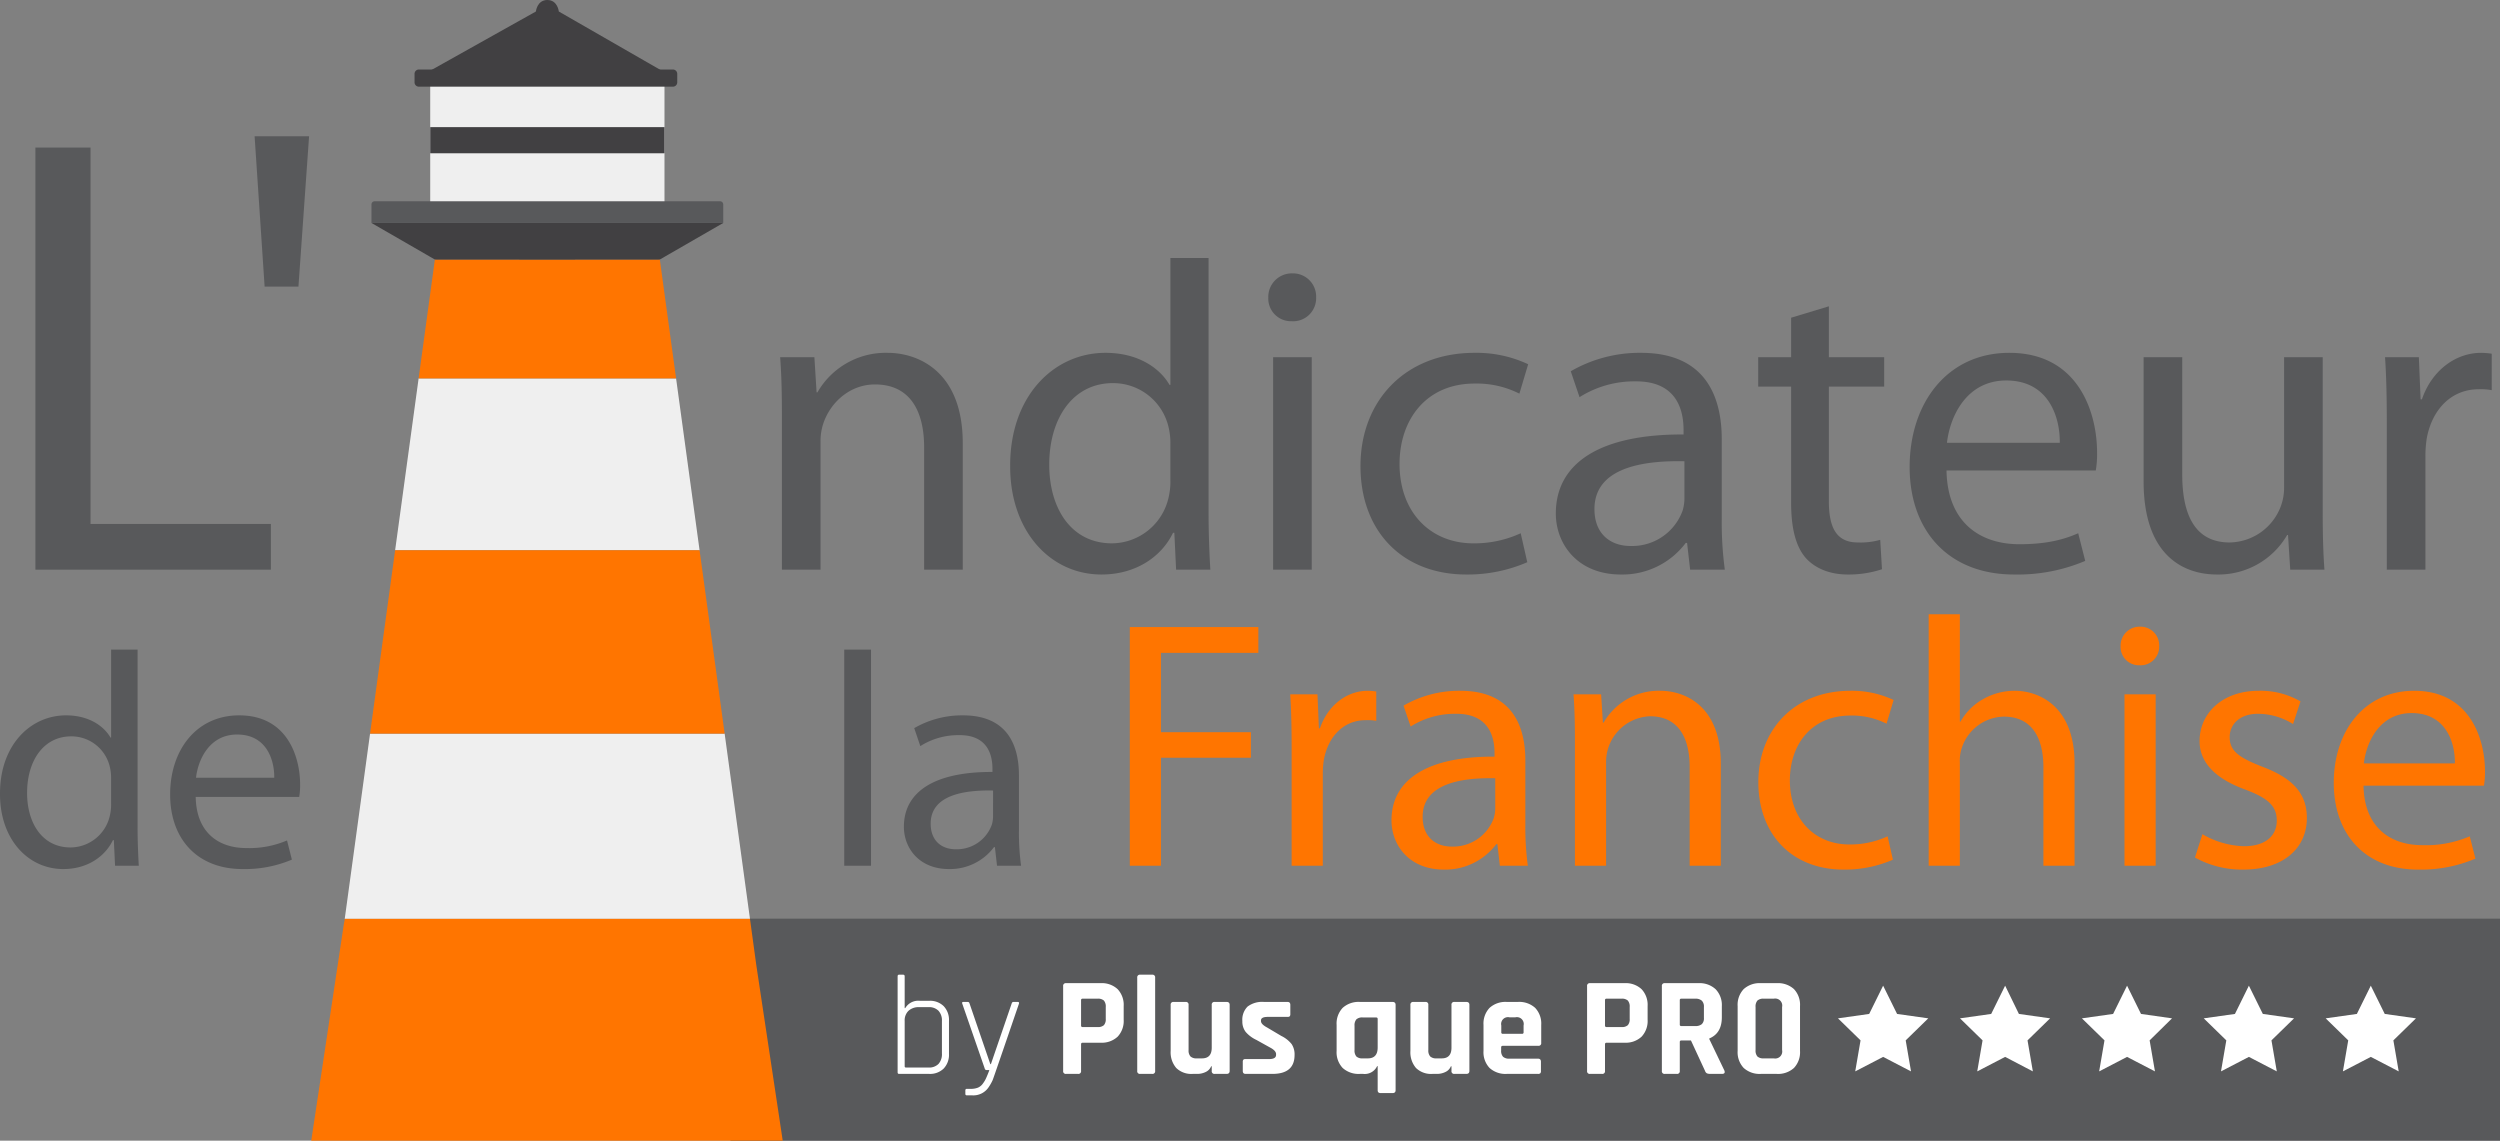 <?xml version="1.0" encoding="UTF-8" standalone="no"?> <svg xmlns:dc="http://purl.org/dc/elements/1.1/" xmlns:cc="http://creativecommons.org/ns#" xmlns:rdf="http://www.w3.org/1999/02/22-rdf-syntax-ns#" xmlns:svg="http://www.w3.org/2000/svg" xmlns="http://www.w3.org/2000/svg" id="svg125" version="1.1" viewBox="0 0 600 273.758"><rect x="0" y="0" width="600" height="273.758" fill="#808080" stroke="none"/><defs id="defs9"><linearGradient gradientUnits="userSpaceOnUse" y2="62.338" x2="173.577" y1="62.338" x1="89.152" id="a"><stop id="stop2" stop-color="#333131" offset="0"></stop><stop id="stop4" stop-color="#595a5c" offset="0.5"></stop><stop id="stop6" stop-color="#333131" offset="1"></stop></linearGradient></defs><title id="title11">logo-idlf</title><rect id="rect13" style="fill:#58595b" height="53.282" width="424.679" y="220.476" x="175.321"></rect><path id="path15" style="fill:#58595b" transform="translate(-9.002 -8.414)" d="M17.5,43.827H30.727v90.337H74.016v10.973H17.5Z"></path><path id="path17" style="fill:#58595b" transform="translate(-9.002 -8.414)" d="M83.183,41.122,80.628,77.196h-8.117L70.106,41.122Z"></path><path id="path19" style="fill:#58595b" transform="translate(-9.002 -8.414)" d="M196.659,107.948c0-5.373-.105-9.587-.421-13.801h8.217l.527,8.428h.211a18.885,18.885,0,0,1,16.856-9.481c7.059,0,18.015,4.214,18.015,21.702v30.341H230.793V115.744c0-8.217-3.056-15.065-11.8-15.065-6.005,0-10.745,4.32-12.431,9.482a13.335,13.335,0,0,0-.632,4.319v30.657h-9.271Z"></path><path id="path21" style="fill:#58595b" transform="translate(-9.002 -8.414)" d="M299.062,70.337v61.631c0,4.53.211,9.692.421,13.169h-8.217l-.421-8.85H290.529c-2.74,5.689-8.85,10.009-17.172,10.009-12.326,0-21.913-10.43-21.913-25.917-.106-16.961,10.535-27.286,22.861-27.286,7.902,0,13.064,3.687,15.382,7.69h.211v-30.447Zm-9.166,44.564a16.353,16.353,0,0,0-.421-3.898,13.652,13.652,0,0,0-13.38-10.641c-9.587,0-15.276,8.428-15.276,19.595,0,10.324,5.163,18.858,15.065,18.858a14.047,14.047,0,0,0,13.591-11.062,16.096,16.096,0,0,0,.421-4.004Z"></path><path id="path23" style="fill:#58595b" transform="translate(-9.002 -8.414)" d="M324.875,79.819a5.532,5.532,0,0,1-5.9,5.689,5.45,5.45,0,0,1-5.583-5.689,5.648,5.648,0,0,1,5.794-5.795A5.563,5.563,0,0,1,324.875,79.819Zm-10.325,65.318v-50.99h9.271v50.99Z"></path><path id="path25" style="fill:#58595b" transform="translate(-9.002 -8.414)" d="M375.55,143.346a35.847,35.847,0,0,1-14.643,2.95c-15.382,0-25.39-10.43-25.39-26.022,0-15.698,10.745-27.181,27.391-27.181a29.186,29.186,0,0,1,12.853,2.739l-2.106,7.059a22.702,22.702,0,0,0-10.746-2.423c-11.694,0-18.016,8.745-18.016,19.28,0,11.799,7.586,19.068,17.699,19.068a26.546,26.546,0,0,0,11.378-2.423Z"></path><path id="path27" style="fill:#58595b" transform="translate(-9.002 -8.414)" d="M422.222,132.916a85.556,85.556,0,0,0,.737,12.221h-8.323l-.737-6.426h-.316a18.994,18.994,0,0,1-15.592,7.585c-10.325,0-15.592-7.269-15.592-14.644,0-12.326,10.957-19.068,30.658-18.963v-1.054c0-4.109-1.159-11.799-11.589-11.694a24.569,24.569,0,0,0-13.379,3.793l-2.107-6.216a33.018,33.018,0,0,1,16.856-4.425c15.592,0,19.385,10.641,19.385,20.754Zm-8.955-13.801c-10.114-.211-21.597,1.58-21.597,11.484,0,6.11,4.004,8.85,8.639,8.85a12.87,12.87,0,0,0,12.536-8.533,10.464,10.464,0,0,0,.422-2.95Z"></path><path id="path29" style="fill:#58595b" transform="translate(-9.002 -8.414)" d="M447.93,81.926V94.147H461.204v7.058H447.93v27.497c0,6.321,1.791,9.903,6.953,9.903a17.323,17.323,0,0,0,5.373-.632l.421,7.058a25.262,25.262,0,0,1-8.217,1.265c-4.32,0-7.796-1.475-10.009-3.898-2.528-2.844-3.582-7.375-3.582-13.38v-27.813h-7.901V94.147h7.901v-9.482Z"></path><path id="path31" style="fill:#58595b" transform="translate(-9.002 -8.414)" d="M476.165,121.328c.211,12.536,8.112,17.699,17.489,17.699,6.637,0,10.746-1.159,14.117-2.634l1.685,6.637a41.537,41.537,0,0,1-17.067,3.266c-15.698,0-25.073-10.43-25.073-25.811S476.376,93.094,491.23,93.094c16.751,0,21.07,14.539,21.07,23.914a22.554,22.554,0,0,1-.316,4.32Zm27.181-6.638c.105-5.794-2.423-14.96-12.853-14.96-9.481,0-13.485,8.533-14.222,14.96Z"></path><path id="path33" style="fill:#58595b" transform="translate(-9.002 -8.414)" d="M566.453,131.125c0,5.373.105,10.008.421,14.012h-8.217l-.527-8.323h-.211a19.045,19.045,0,0,1-16.856,9.482c-8.007,0-17.594-4.53-17.594-22.335V94.147h9.271v28.129c0,9.693,3.055,16.329,11.378,16.329a13.334,13.334,0,0,0,12.221-8.533,12.713,12.713,0,0,0,.843-4.741V94.147h9.271Z"></path><path id="path35" style="fill:#58595b" transform="translate(-9.002 -8.414)" d="M581.835,110.055c0-6.005-.105-11.167-.421-15.908h8.112l.421,10.114h.316c2.318-6.848,8.007-11.167,14.222-11.167a18.832,18.832,0,0,1,2.528.211v8.744a14.439,14.439,0,0,0-3.161-.211c-6.531,0-11.167,4.846-12.432,11.799a27.76,27.76,0,0,0-.316,4.32v27.181h-9.271Z"></path><path id="path37" style="fill:#58595b" transform="translate(-9.002 -8.414)" d="M42.021,164.319v42.734c0,3.141.146,6.721.292,9.131H36.615l-.292-6.136h-.219c-1.899,3.945-6.136,6.94-11.907,6.94-8.547,0-15.194-7.232-15.194-17.971-.073-11.761,7.305-18.919,15.852-18.919,5.478,0,9.058,2.556,10.665,5.333h.147V164.319Zm-6.355,30.9a11.367,11.367,0,0,0-.292-2.702,9.466,9.466,0,0,0-9.278-7.378c-6.648,0-10.592,5.844-10.592,13.587,0,7.16,3.579,13.076,10.446,13.076a9.741,9.741,0,0,0,9.424-7.67,11.186,11.186,0,0,0,.292-2.777Z"></path><path id="path39" style="fill:#58595b" transform="translate(-9.002 -8.414)" d="M55.971,199.675c.146,8.693,5.625,12.272,12.126,12.272a22.985,22.985,0,0,0,9.789-1.827l1.169,4.602A28.8,28.8,0,0,1,67.221,216.988c-10.885,0-17.386-7.232-17.386-17.897s6.282-18.993,16.583-18.993c11.615,0,14.61,10.081,14.61,16.582a15.665,15.665,0,0,1-.219,2.995Zm18.847-4.602c.073-4.018-1.68-10.374-8.912-10.374-6.574,0-9.35,5.917-9.862,10.374Z"></path><path id="path41" style="fill:#58595b" transform="translate(-9.002 -8.414)" d="M211.617,164.319h6.428V216.184H211.617Z"></path><path id="path43" style="fill:#58595b" transform="translate(-9.002 -8.414)" d="M253.547,207.71a59.369,59.369,0,0,0,.512,8.474h-5.771l-.511-4.456h-.219a13.172,13.172,0,0,1-10.811,5.26c-7.16,0-10.811-5.041-10.811-10.154,0-8.546,7.597-13.222,21.257-13.149v-.73c0-2.849-.803-8.182-8.036-8.108a17.038,17.038,0,0,0-9.278,2.63l-1.461-4.31a22.897,22.897,0,0,1,11.688-3.068c10.811,0,13.441,7.378,13.441,14.391Zm-6.209-9.57c-7.013-.145-14.975,1.096-14.975,7.963,0,4.237,2.775,6.136,5.989,6.136a8.925,8.925,0,0,0,8.693-5.917,7.242,7.242,0,0,0,.292-2.045Z"></path><path id="path45" style="fill:#ff7500" transform="translate(-9.002 -8.414)" d="M280.153,158.902h30.851v6.204H287.632V184.143h21.587v6.12h-21.587V216.184h-7.479Z"></path><path id="path47" style="fill:#ff7500" transform="translate(-9.002 -8.414)" d="M318.993,187.883c0-4.844-.085-9.009-.34-12.833H325.197l.34,8.159h.255c1.87-5.524,6.459-9.009,11.473-9.009a15.214,15.214,0,0,1,2.04.17v7.054a11.681,11.681,0,0,0-2.549-.169c-5.27,0-9.009,3.909-10.029,9.518a22.371,22.371,0,0,0-.255,3.484V216.184h-7.479Z"></path><path id="path49" style="fill:#ff7500" transform="translate(-9.002 -8.414)" d="M375.085,206.325a68.963,68.963,0,0,0,.595,9.859h-6.714L368.372,211h-.255a15.322,15.322,0,0,1-12.578,6.119c-8.329,0-12.578-5.865-12.578-11.813,0-9.944,8.839-15.383,24.731-15.298v-.85c0-3.315-.935-9.519-9.348-9.434a19.819,19.819,0,0,0-10.793,3.06l-1.7-5.015a26.638,26.638,0,0,1,13.598-3.57c12.578,0,15.637,8.584,15.637,16.743Zm-7.224-11.134c-8.159-.17-17.423,1.275-17.423,9.264,0,4.93,3.23,7.139,6.97,7.139a10.384,10.384,0,0,0,10.114-6.884,8.46,8.46,0,0,0,.34-2.38Z"></path><path id="path51" style="fill:#ff7500" transform="translate(-9.002 -8.414)" d="M386.983,186.183c0-4.334-.085-7.734-.34-11.134h6.629l.425,6.799h.17a15.233,15.233,0,0,1,13.598-7.649c5.694,0,14.533,3.4,14.533,17.508V216.184h-7.479V192.472c0-6.629-2.465-12.153-9.519-12.153a10.965,10.965,0,0,0-10.538,11.133V216.184h-7.479Z"></path><path id="path53" style="fill:#ff7500" transform="translate(-9.002 -8.414)" d="M463.301,214.74a28.918,28.918,0,0,1-11.813,2.379c-12.408,0-20.483-8.414-20.483-20.992,0-12.663,8.669-21.927,22.097-21.927a23.548,23.548,0,0,1,10.369,2.21l-1.7,5.694a18.318,18.318,0,0,0-8.669-1.955c-9.434,0-14.533,7.054-14.533,15.553,0,9.518,6.119,15.383,14.278,15.383a21.407,21.407,0,0,0,9.179-1.955Z"></path><path id="path55" style="fill:#ff7500" transform="translate(-9.002 -8.414)" d="M471.884,155.842h7.479v25.751h.17a14.077,14.077,0,0,1,5.354-5.354,15.328,15.328,0,0,1,7.649-2.04c5.524,0,14.364,3.4,14.364,17.508V216.184h-7.479V192.557c0-6.629-2.464-12.154-9.519-12.154a10.869,10.869,0,0,0-10.029,7.394,9.568,9.568,0,0,0-.51,3.569v24.817H471.884Z"></path><path id="path57" style="fill:#ff7500" transform="translate(-9.002 -8.414)" d="M527.21,163.491a4.463,4.463,0,0,1-4.76,4.589,4.397,4.397,0,0,1-4.504-4.589,4.556,4.556,0,0,1,4.675-4.674A4.488,4.488,0,0,1,527.21,163.491Zm-8.329,52.693V175.049h7.479V216.184Z"></path><path id="path59" style="fill:#ff7500" transform="translate(-9.002 -8.414)" d="M537.578,208.62a21.124,21.124,0,0,0,9.944,2.89c5.354,0,7.904-2.635,7.904-6.119,0-3.569-2.125-5.439-7.564-7.479-7.479-2.72-10.964-6.714-10.964-11.643,0-6.629,5.439-12.069,14.193-12.069a19.085,19.085,0,0,1,10.029,2.55l-1.785,5.439a15.934,15.934,0,0,0-8.413-2.465c-4.42,0-6.799,2.549-6.799,5.609,0,3.399,2.379,4.93,7.734,7.054,7.054,2.635,10.793,6.204,10.793,12.324,0,7.309-5.694,12.408-15.299,12.408a23.452,23.452,0,0,1-11.558-2.89Z"></path><path id="path61" style="fill:#ff7500" transform="translate(-9.002 -8.414)" d="M576.247,196.976c.169,10.114,6.544,14.278,14.108,14.278a26.76,26.76,0,0,0,11.388-2.124l1.36,5.354a33.506,33.506,0,0,1-13.768,2.635c-12.663,0-20.228-8.414-20.228-20.822s7.309-22.097,19.293-22.097c13.513,0,16.998,11.728,16.998,19.293a18.227,18.227,0,0,1-.254,3.484Zm21.926-5.354c.085-4.675-1.954-12.069-10.368-12.069-7.649,0-10.879,6.884-11.474,12.069Z"></path><polygon id="polygon63" style="fill:#efefef" points="131.368 48.582 159.477 48.582 159.477 19.165 131.368 19.165 131.361 19.165 103.253 19.165 103.253 48.582 131.361 48.582 131.368 48.582"></polygon><polygon id="polygon65" style="fill:#414042" points="158.287 62.328 159.598 61.572 160.296 61.169 173.577 53.511 131.368 53.511 131.361 53.511 89.152 53.511 102.433 61.169 103.131 61.572 104.442 62.328 131.365 62.349 158.287 62.328"></polygon><polygon id="polygon67" style="fill:#414142" points="131.368 19.585 159.477 19.585 160.128 19.585 160.128 17.324 131.368 17.324 131.361 17.324 102.601 17.324 102.601 19.585 103.253 19.585 131.361 19.585 131.368 19.585"></polygon><polygon id="polygon69" style="fill:#414042" points="131.368 36.787 159.477 36.787 159.477 30.511 131.368 30.511 131.361 30.511 103.253 30.511 103.253 36.787 131.361 36.787 131.368 36.787"></polygon><path id="path71" style="fill:#414042" transform="translate(-9.002 -8.414)" d="M168.449,25.738,143.12,11.177s-.276-2.757-2.75-2.762V8.414l-.003 0-.003-0V8.414c-2.474.005-2.75,2.762-2.75,2.762L111.603,25.738Z"></path><polygon id="polygon73" style="fill:#efefef" points="131.368 132.066 167.899 132.066 162.259 90.813 131.368 90.813 131.361 90.813 100.47 90.813 94.83 132.066 131.361 132.066 131.368 132.066"></polygon><polygon id="polygon75" style="fill:#efefef" points="131.368 220.534 179.995 220.534 173.915 176.065 131.368 176.065 131.361 176.065 88.814 176.065 82.734 220.534 131.361 220.534 131.368 220.534"></polygon><polygon id="polygon77" style="fill:#ff7500" points="131.368 90.813 162.259 90.813 158.364 62.328 158.287 62.328 158.25 62.349 131.368 62.349 131.361 62.349 104.479 62.349 104.442 62.328 104.365 62.328 100.47 90.813 131.361 90.813 131.368 90.813"></polygon><polygon id="polygon79" style="fill:url(#a)" points="131.361 62.349 131.368 62.349 158.25 62.349 158.287 62.328 131.365 62.349 104.442 62.328 104.479 62.349 131.361 62.349"></polygon><polygon id="polygon81" style="fill:#ff7500" points="131.361 62.349 131.368 62.349 158.25 62.349 158.287 62.328 131.365 62.349 104.442 62.328 104.479 62.349 131.361 62.349"></polygon><polygon id="polygon83" style="fill:#ff7500" points="131.368 176.065 173.915 176.065 167.899 132.066 131.368 132.066 131.361 132.066 94.83 132.066 88.814 176.065 131.361 176.065 131.368 176.065"></polygon><polygon id="polygon85" style="fill:#ff7500" points="181.515 231.649 179.995 220.534 131.368 220.534 131.361 220.534 82.734 220.534 82.624 221.336 82.592 221.336 74.702 273.758 131.274 273.758 131.281 273.758 187.853 273.758 181.515 231.649"></polygon><path id="path87" style="fill:#58595b" transform="translate(-9.002 -8.414)" d="M140.369,61.925h42.21V57.482a.761.761,0,0,0-.761-.761H98.915a.761.761,0,0,0-.761.761v4.443h42.216Z"></path><path id="path89" style="fill:#414042" transform="translate(-9.002 -8.414)" d="M140.018,29.217h30.483a1.04,1.04,0,0,0,1.04-1.04V26.135a1.04,1.04,0,0,0-1.04-1.04h-60.97a1.04,1.04,0,0,0-1.04,1.04v2.042a1.04,1.04,0,0,0,1.04,1.04H140.018Z"></path><path id="path91" style="fill:#fff" transform="translate(-9.002 -8.414)" d="M224.431,265.743V242.747c0-.272.113-.407.338-.407h.982c.249,0,.372.135.372.407v7.619h.135a3.636,3.636,0,0,1,3.523-1.761h2.236a4.658,4.658,0,0,1,3.471,1.287,4.748,4.748,0,0,1,1.27,3.489v7.958a4.793,4.793,0,0,1-1.27,3.523,4.653,4.653,0,0,1-3.471,1.287h-7.248C224.544,266.149,224.431,266.013,224.431,265.743Zm2.031-1.118h5.385a3.156,3.156,0,0,0,2.388-.864,3.453,3.453,0,0,0,.83-2.489V253.449a3.402,3.402,0,0,0-.83-2.456,3.156,3.156,0,0,0-2.388-.864h-2.234a3.611,3.611,0,0,0-2.557.864,3.178,3.178,0,0,0-.932,2.456v10.871C226.124,264.523,226.237,264.625,226.462,264.625Z"></path><path id="path93" style="fill:#fff" transform="translate(-9.002 -8.414)" d="M242.312,271.297h-1.252a.33.33,0,0,1-.373-.372v-.813a.329.329,0,0,1,.373-.372h.914a4.598,4.598,0,0,0,1.728-.289,2.84,2.84,0,0,0,1.252-1.066,6.481,6.481,0,0,0,.712-1.219q.474-1.05.779-1.931h-.644a.461.461,0,0,1-.474-.406l-5.385-15.545c-.091-.271,0-.406.271-.406h1.05q.338,0,.44.406l4.979,14.529h.135l4.979-14.529c.068-.271.213-.406.44-.406h1.016q.406,0,.305.406-6.063,17.747-6.317,18.356a11.543,11.543,0,0,1-.932,1.659A4.415,4.415,0,0,1,242.312,271.297Z"></path><path id="path95" style="fill:#fff" transform="translate(-9.002 -8.414)" d="M267.746,266.149H264.868a.628.628,0,0,1-.711-.712V245.083a.628.628,0,0,1,.711-.711h8.263a5.579,5.579,0,0,1,4.098,1.439,5.484,5.484,0,0,1,1.456,4.081v3.251a5.48,5.48,0,0,1-1.456,4.081,5.574,5.574,0,0,1-4.098,1.439h-4.267q-.406,0-.406.373V265.437A.629.629,0,0,1,267.746,266.149Zm1.084-11.243h3.59a2.063,2.063,0,0,0,1.524-.458,2.13,2.13,0,0,0,.44-1.507v-2.845a2.189,2.189,0,0,0-.44-1.541,2.069,2.069,0,0,0-1.524-.457h-3.59a.329.329,0,0,0-.372.372v6.061A.33.33,0,0,0,268.83,254.905Z"></path><path id="path97" style="fill:#fff" transform="translate(-9.002 -8.414)" d="M285.526,266.149h-2.878a.628.628,0,0,1-.711-.712V243.052a.628.628,0,0,1,.711-.712h2.878a.629.629,0,0,1,.712.712V265.437A.629.629,0,0,1,285.526,266.149Z"></path><path id="path99" style="fill:#fff" transform="translate(-9.002 -8.414)" d="M296.363,266.149h-1.118a5.159,5.159,0,0,1-3.946-1.422,5.762,5.762,0,0,1-1.338-4.098v-11.04a.629.629,0,0,1,.712-.712h2.878a.628.628,0,0,1,.711.712v10.837a2.131,2.131,0,0,0,.458,1.541,2.075,2.075,0,0,0,1.507.457H297.481q2.337,0,2.337-2.574V249.588a.628.628,0,0,1,.711-.712h2.845q.746,0,.746.712V265.437q0,.712-.746.712h-2.845a.628.628,0,0,1-.711-.712v-1.117h-.137A2.575,2.575,0,0,1,298.362,265.692,4.551,4.551,0,0,1,296.363,266.149Z"></path><path id="path101" style="fill:#fff" transform="translate(-9.002 -8.414)" d="M314.38,266.149h-6.435q-.677,0-.677-.712v-2.167a.8.8,0,0,1,.135-.526.721.721,0,0,1,.541-.152h5.657q1.659,0,1.659-1.015v-.17q0-.812-1.388-1.558l-3.353-1.862a7.693,7.693,0,0,1-2.54-1.896,4.05,4.05,0,0,1-.812-2.608,4.446,4.446,0,0,1,1.253-3.489,5.784,5.784,0,0,1,3.929-1.118h5.655q.677,0,.677.712v2.201a.797.797,0,0,1-.135.526.721.721,0,0,1-.541.152h-4.708q-1.659,0-1.659.846v.17q0,.744,1.456,1.524l3.421,2.031a7.17,7.17,0,0,1,2.472,1.948,4.433,4.433,0,0,1,.711,2.625Q319.697,266.149,314.38,266.149Z"></path><path id="path103" style="fill:#fff" transform="translate(-9.002 -8.414)" d="M336.156,266.149h-.779a5.665,5.665,0,0,1-4.132-1.422,5.471,5.471,0,0,1-1.456-4.098v-6.232a5.473,5.473,0,0,1,1.456-4.098,5.67,5.67,0,0,1,4.132-1.422h7.823q.746,0,.746.712v20.489q0,.677-.746.677h-2.845c-.474,0-.712-.225-.712-.677V264.287h-.135A3.274,3.274,0,0,1,336.156,266.149Zm3.488-6.333v-6.841c0-.249-.135-.372-.406-.372h-3.183a2.065,2.065,0,0,0-1.524.457,2.182,2.182,0,0,0-.441,1.541v5.826a2.182,2.182,0,0,0,.441,1.541,2.065,2.065,0,0,0,1.524.457h1.219Q339.643,262.423,339.643,259.815Z"></path><path id="path105" style="fill:#fff" transform="translate(-9.002 -8.414)" d="M353.902,266.149H352.784a5.159,5.159,0,0,1-3.946-1.422,5.762,5.762,0,0,1-1.338-4.098v-11.04a.629.629,0,0,1,.712-.712h2.878a.628.628,0,0,1,.711.712v10.837a2.131,2.131,0,0,0,.458,1.541,2.075,2.075,0,0,0,1.507.457h1.253q2.337,0,2.337-2.574V249.588a.628.628,0,0,1,.711-.712H360.912q.746,0,.746.712V265.437q0,.712-.746.712h-2.845a.628.628,0,0,1-.711-.712v-1.117h-.137a2.575,2.575,0,0,1-1.32,1.372A4.551,4.551,0,0,1,353.902,266.149Z"></path><path id="path107" style="fill:#fff" transform="translate(-9.002 -8.414)" d="M378.117,266.149h-7.485a5.665,5.665,0,0,1-4.132-1.422,5.471,5.471,0,0,1-1.456-4.098v-6.232a5.473,5.473,0,0,1,1.456-4.098,5.67,5.67,0,0,1,4.132-1.422H373.307a5.67,5.67,0,0,1,4.132,1.422,5.473,5.473,0,0,1,1.456,4.098v4.301a.628.628,0,0,1-.711.712h-8.5c-.272,0-.407.125-.407.372v.746a2.069,2.069,0,0,0,.458,1.507,2.129,2.129,0,0,0,1.541.457h6.841q.711,0,.711.746v2.234a.729.729,0,0,1-.152.526A.787.787,0,0,1,378.117,266.149Zm-8.432-9.618h4.605a.329.329,0,0,0,.372-.372V254.532a1.641,1.641,0,0,0-1.964-1.964h-1.422a1.642,1.642,0,0,0-1.965,1.964v1.627A.329.329,0,0,0,369.684,256.531Z"></path><path id="path109" style="fill:#fff" transform="translate(-9.002 -8.414)" d="M393.49,266.149h-2.878a.628.628,0,0,1-.711-.712V245.083a.628.628,0,0,1,.711-.711h8.263a5.579,5.579,0,0,1,4.098,1.439,5.484,5.484,0,0,1,1.456,4.081v3.251a5.48,5.48,0,0,1-1.456,4.081,5.574,5.574,0,0,1-4.098,1.439h-4.267q-.406,0-.406.373V265.437A.629.629,0,0,1,393.49,266.149Zm1.084-11.243h3.59a2.063,2.063,0,0,0,1.524-.458,2.13,2.13,0,0,0,.44-1.507v-2.845a2.189,2.189,0,0,0-.44-1.541,2.069,2.069,0,0,0-1.524-.457h-3.59a.329.329,0,0,0-.372.372v6.061A.33.33,0,0,0,394.574,254.905Z"></path><path id="path111" style="fill:#fff" transform="translate(-9.002 -8.414)" d="M411.439,266.149h-2.878a.628.628,0,0,1-.711-.712V245.083a.628.628,0,0,1,.711-.711H416.621a5.66,5.66,0,0,1,4.132,1.456,5.47,5.47,0,0,1,1.49,4.098v2.642q0,3.828-3.014,5.08v.135l3.624,7.551q.304.814-.576.813h-2.743a2.101,2.101,0,0,1-.88-.135,1.006,1.006,0,0,1-.441-.576l-3.386-7.315H412.557c-.271,0-.406.125-.406.372V265.437A.629.629,0,0,1,411.439,266.149Zm1.084-11.481h3.32a2.332,2.332,0,0,0,1.591-.457,1.893,1.893,0,0,0,.508-1.473v-2.642a2.001,2.001,0,0,0-.508-1.524,2.272,2.272,0,0,0-1.591-.474h-3.32a.329.329,0,0,0-.372.372v5.825A.329.329,0,0,0,412.523,254.667Z"></path><path id="path113" style="fill:#fff" transform="translate(-9.002 -8.414)" d="M435.417,266.149h-3.792a5.668,5.668,0,0,1-4.133-1.422,5.471,5.471,0,0,1-1.456-4.098v-10.736a5.473,5.473,0,0,1,1.456-4.098,5.668,5.668,0,0,1,4.133-1.422h3.792a5.665,5.665,0,0,1,4.132,1.422,5.474,5.474,0,0,1,1.457,4.098v10.736a5.471,5.471,0,0,1-1.457,4.098A5.665,5.665,0,0,1,435.417,266.149Zm-3.115-3.726h2.405a1.685,1.685,0,0,0,1.998-1.998V250.096a1.685,1.685,0,0,0-1.998-1.998H432.302a2.067,2.067,0,0,0-1.524.457,2.182,2.182,0,0,0-.44,1.541v10.33a2.182,2.182,0,0,0,.44,1.541A2.067,2.067,0,0,0,432.302,262.423Z"></path><polygon id="polygon115" style="fill:#fff" points="451.95 236.561 455.298 243.345 462.786 244.402 457.368 249.688 458.646 257.133 451.95 253.653 445.254 257.133 446.532 249.688 441.113 244.402 448.602 243.345 451.95 236.561"></polygon><polygon id="polygon117" style="fill:#fff" points="481.233 236.561 484.537 243.345 492.026 244.402 486.607 249.688 487.885 257.133 481.233 253.653 474.537 257.133 475.815 249.688 470.396 244.402 477.885 243.345 481.233 236.561"></polygon><polygon id="polygon119" style="fill:#fff" points="510.494 236.561 513.842 243.345 521.287 244.402 515.912 249.688 517.19 257.133 510.494 253.653 503.798 257.133 505.076 249.688 499.658 244.402 507.146 243.345 510.494 236.561"></polygon><polygon id="polygon121" style="fill:#fff" points="539.733 236.561 543.081 243.345 550.57 244.402 545.151 249.688 546.429 257.133 539.733 253.653 533.037 257.133 534.315 249.688 528.897 244.402 536.385 243.345 539.733 236.561"></polygon><path id="path123" style="fill:#fff" transform="translate(-9.002 -8.414)" d="M577.996,244.975l-3.348,6.784-7.489,1.057,5.418,5.286-1.278,7.445,6.696-3.48,6.696,3.48-1.278-7.445,5.418-5.286-7.489-1.057-3.348-6.784Z"></path></svg> 